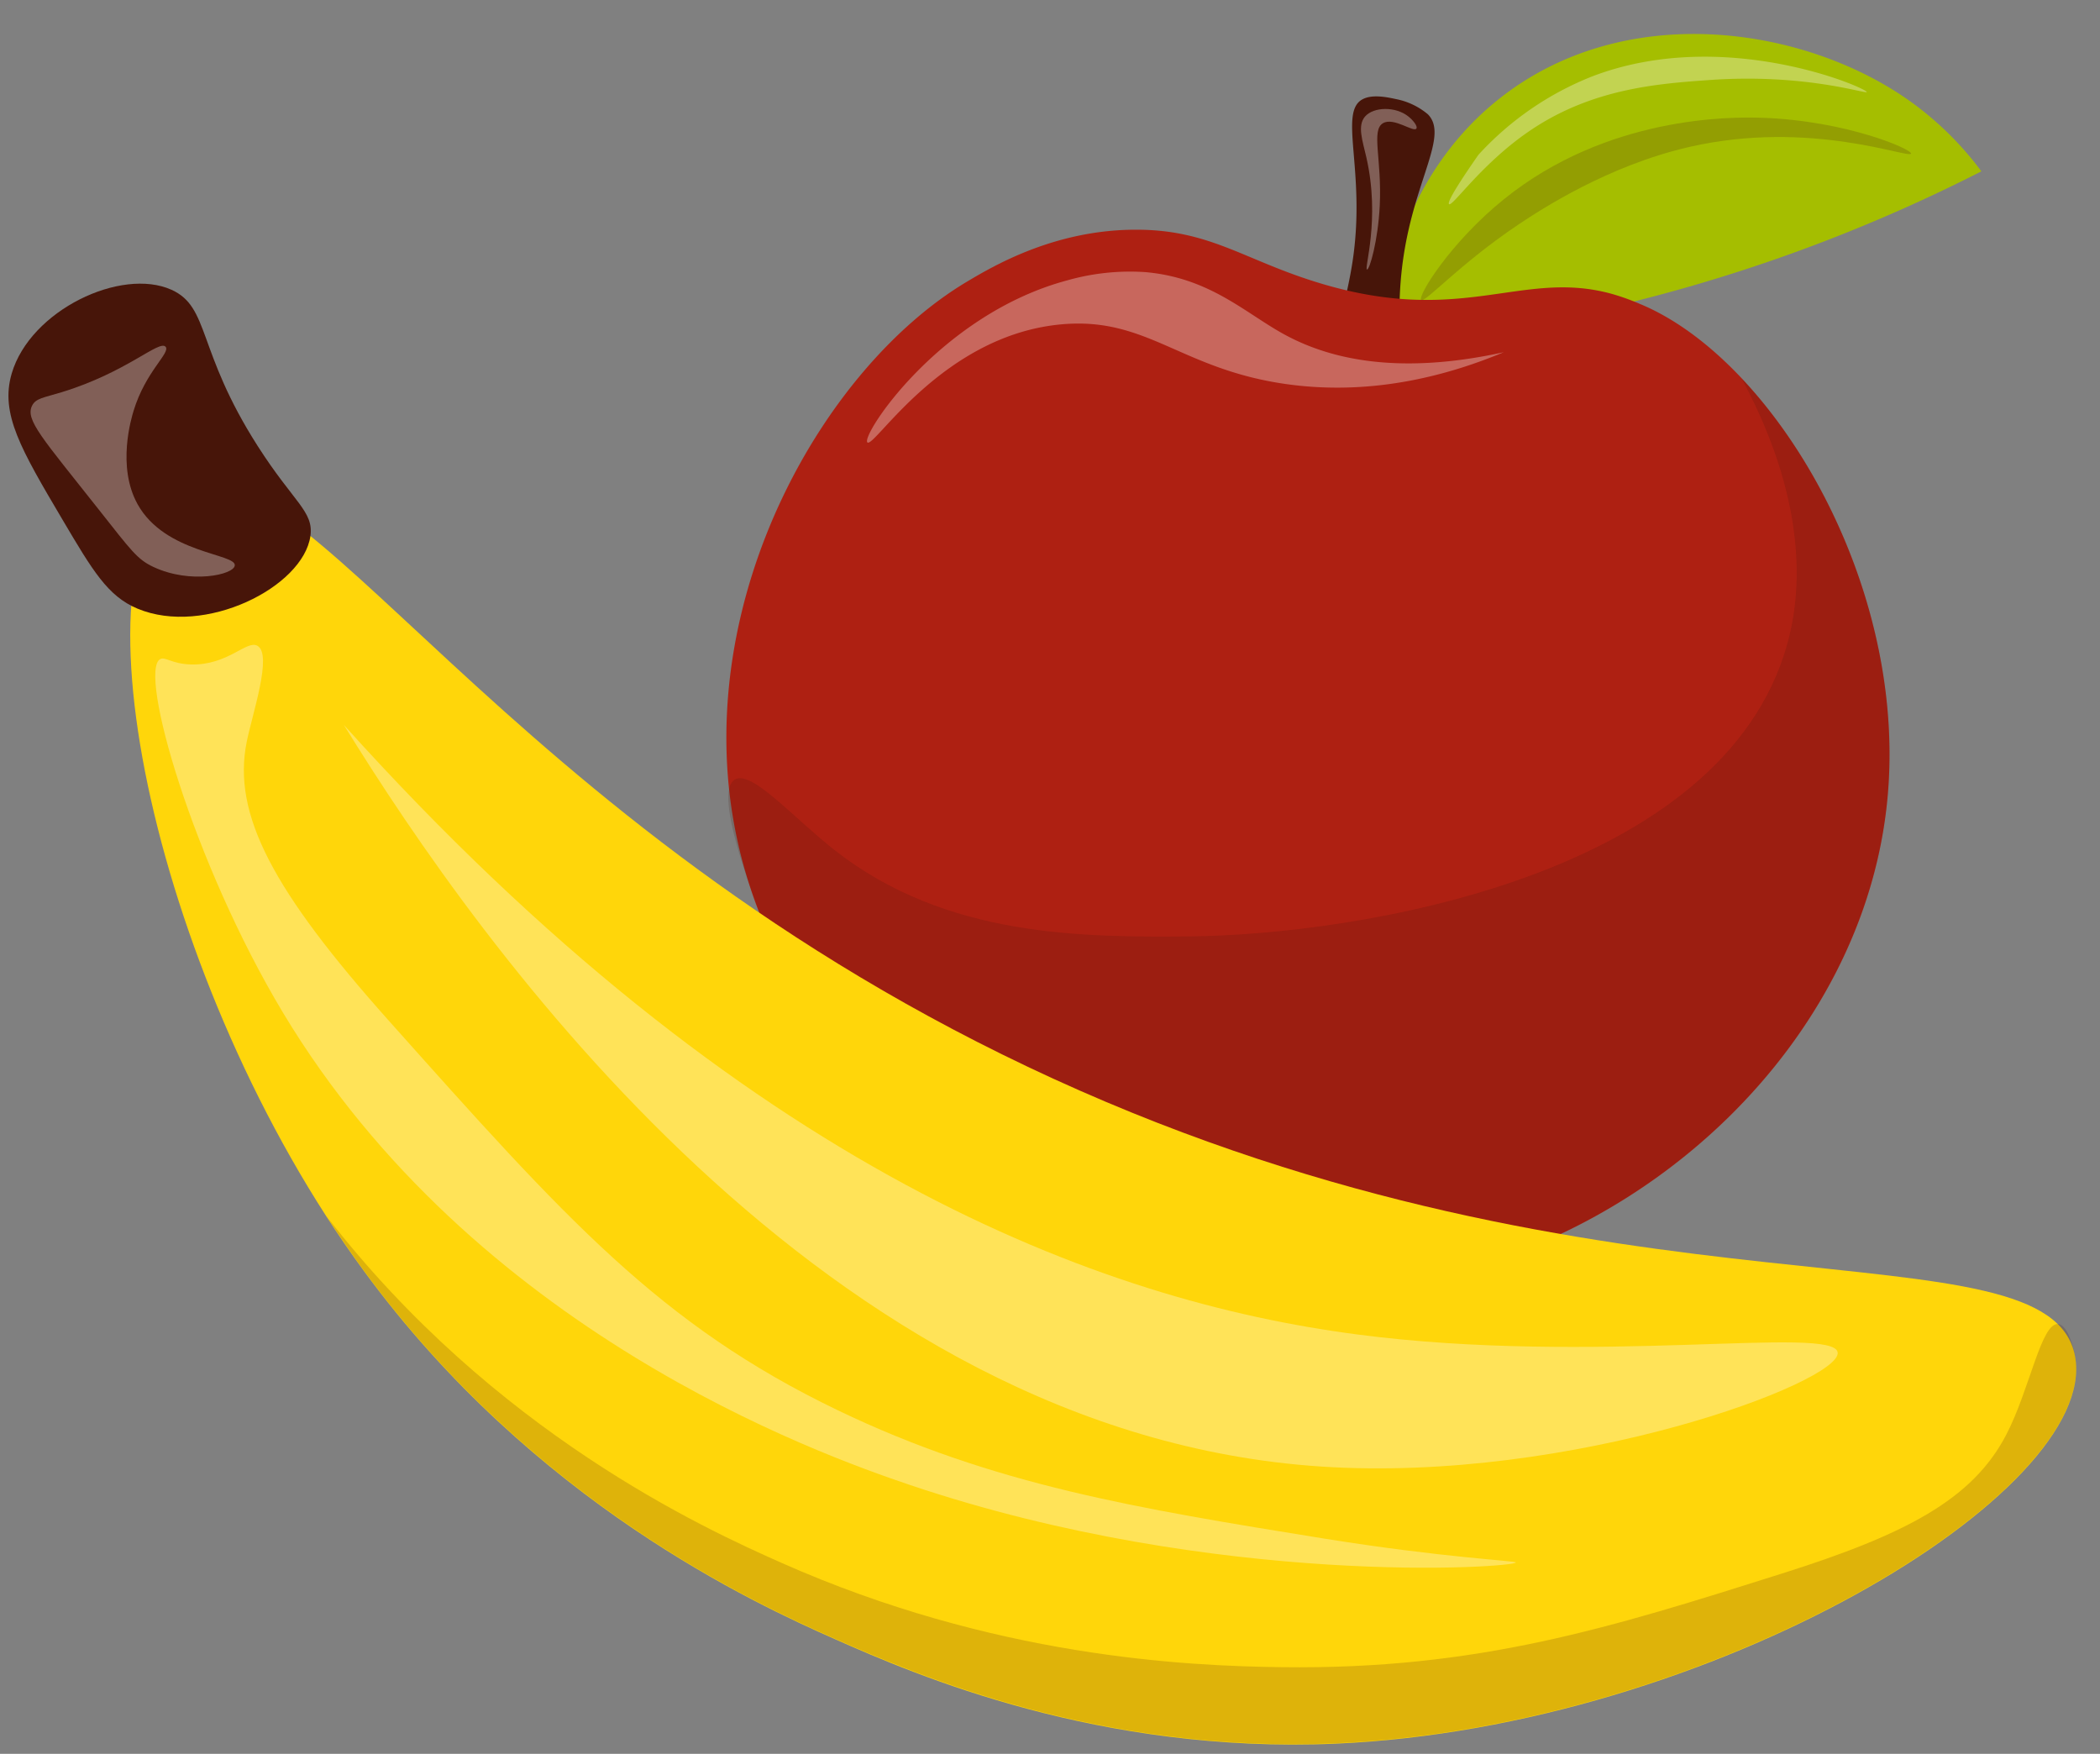 <?xml version="1.0" encoding="UTF-8"?>
<!DOCTYPE svg PUBLIC '-//W3C//DTD SVG 1.0//EN'
          'http://www.w3.org/TR/2001/REC-SVG-20010904/DTD/svg10.dtd'>
<svg height="342.9" preserveAspectRatio="xMidYMid meet" version="1.0" viewBox="46.2 65.2 410.6 342.9" width="410.6" xmlns="http://www.w3.org/2000/svg" xmlns:xlink="http://www.w3.org/1999/xlink" zoomAndPan="magnify"
><rect x="46.2" y="65.2" width="410.6" height="342.9" fill="#808080" stroke="none"/><g data-name="Layer 7"
  ><g id="change1_1"
    ><path d="M315.81,132.48c.3-5.08,2.33-31.22,23.56-48,24.41-19.3,59-14.21,79.57,0A63,63,0,0,1,433.61,98.7a321.64,321.64,0,0,1-76.9,27.56A318.26,318.26,0,0,1,315.81,132.48Z" fill="#a5be00"
    /></g
    ><g id="change2_1" opacity=".19"
    ><path d="M324.08,123.85c-.77-.74,5.69-11.25,16.17-19.7C360.39,87.9,384.51,88,390.86,88.23c16.39.59,29.15,6.14,29,7-.23,1.11-19.62-6.73-43.31-1.31-16,3.66-29.08,12.26-33.39,15.13C331.48,116.88,324.78,124.52,324.08,123.85Z" fill="#471509"
    /></g
    ><g id="change2_4"
    ><path d="M309.81,135.08c-3.36-4.47-.45-9.64.94-19.38,2.47-17.39-2.93-28.7,1.94-31.13,1.94-1,5-.31,6.44,0a13.75,13.75,0,0,1,6.28,3c4,4.14-2.44,12.47-4.75,27.55-2.08,13.49.81,21.68-3.06,23.39C315.25,139.51,311.66,137.55,309.81,135.08Z" fill="#471509"
    /></g
    ><g id="change3_1"
    ><path d="M415.25,221.28c-4.5,48-47.57,87.46-94.69,94.69-60.06,9.23-121.64-34.6-131.06-91-7.3-43.69,17.9-88.07,45.75-104.69,5.05-3,17-10.12,32.87-10.17,14.41-.06,21,5.72,35.22,10.17,28.67,9,40.18-2.5,57.91,2.35a44.8,44.8,0,0,1,5.61,2C392.82,135.37,419.22,179,415.25,221.28Z" fill="#ae2012"
    /></g
    ><g id="change2_3" opacity=".18"
    ><path d="M386.74,139.2c14.22,26.41,10.95,44.54,8.95,51.79-12.58,45.62-84.19,57-117,57.29-20.41.14-47.38.33-69.26-16.83-8.23-6.45-16.31-15.81-19.57-13.83-3.56,2.18,1.12,16.49,6,29,19.35,45.39,72.58,77.3,124.68,69.3,47.12-7.23,90.19-46.64,94.69-94.69C418.19,190,404.53,158.08,386.74,139.2Z" fill="#471509"
    /></g
    ><g id="change4_1"
    ><path d="M451.93,330.43c4.81,26.44-71.19,72.49-144.58,75.68-46.19,2-82-13.37-97.85-20.41-15.64-6.93-59-26.75-92.2-72.07-41-55.93-57.91-138.94-36-152.2,22.92-13.87,61.76,64.74,170.82,114.66C362.21,326.48,447,303.28,451.93,330.43Z" fill="#ffd60a"
    /></g
    ><g id="change2_2" opacity=".18"
    ><path d="M451.93,330.35c-.17-1-1.29-6.11-3.33-6.28-3.3-.28-5.56,12.87-10.13,21.64-6.6,12.69-19.73,19.51-43.82,27.13-33.62,10.63-59.5,18.81-97.82,18.32-18.92-.24-56.37-2-97.85-20.41-15.12-6.7-56.15-25.46-88.87-67.67q3.47,5.37,7.19,10.47c33.21,45.32,76.56,65.14,92.2,72.07,15.89,7,51.66,22.42,97.85,20.41C380.74,402.84,456.74,356.79,451.93,330.35Z" fill="#471509"
    /></g
    ><g id="change2_5"
    ><path d="M73.09,184.2c-5.82-2.43-8.77-7.41-14.66-17.38-8.14-13.78-12.25-20.74-9.94-28.6,3.64-12.38,21.41-20.8,31.25-16.36,7.53,3.41,4.89,11.83,16.83,30.52,7.09,11.11,11,12.8,10.32,17.63C105.46,180,86.21,189.68,73.09,184.2Z" fill="#471509"
    /></g
    ><g id="change5_1" opacity=".32"
    ><path d="M113.43,206.93c26.71,43.35,94,138.62,191.08,145,49.16,3.25,101.74-16.55,101-22.3-.72-5.35-47.47,2.56-93.91-3.52C261.54,319.59,192,294.19,113.43,206.93Z" fill="#fff"
    /></g
    ><g id="change5_5" opacity=".32"
    ><path d="M340.23,134.06c-21.49,4.72-34.75,1-43-3.52-7.61-4.18-14.48-11-27-12.13A44.78,44.78,0,0,0,254.93,120c-25,6.66-40.43,30.37-39.14,31.69s14.6-21,38-23.08c16.84-1.5,23.32,8.88,44.22,11.73C315.19,142.68,330.13,138.27,340.23,134.06Z" fill="#fff"
    /></g
    ><g id="change5_2" opacity=".32"
    ><path d="M335.27,95.46a60,60,0,0,1,22.44-15.4c25.85-9.77,53.61,2.43,53.48,3.13-.09.46-12-3.68-30.79-2.34-9.85.7-22.61,1.61-34.69,9.65-9.68,6.44-15.49,15.16-16.18,14.61C329,104.69,332.32,99.7,335.27,95.46Z" fill="#fff"
    /></g
    ><g id="change5_6" opacity=".32"
    ><path d="M313.49,117.89c-.65-.07,2.65-9.71-.13-21.91-.75-3.3-1.81-6.19-.26-8,1.69-1.93,6-2,8.48,0,.9.71,1.85,1.9,1.56,2.35-.53.83-4.41-2.27-6.52-1.05-2.39,1.39-.19,7-.65,16.18C315.63,112.27,314,117.94,313.49,117.89Z" fill="#fff"
    /></g
    ><g id="change5_3" opacity=".32"
    ><path d="M76.23,176.06c-3.2-1.49-4.34-3.17-10.7-11.21-11-13.94-14.47-17.58-13.05-20.35.73-1.43,2.19-1.53,5.75-2.61C71,138,77.32,131.59,78.58,133c1,1.18-3.9,4.77-6.26,12.52-.42,1.38-3.32,10.87.78,18.26,5.38,9.7,19.4,9.65,19,12C91.87,177.6,83.41,179.42,76.23,176.06Z" fill="#fff"
    /></g
    ><g id="change5_4" opacity=".32"
    ><path d="M224.14,355.54c-18.32-6.18-85.3-30.26-122.61-92.35-17.62-29.34-28.37-66.77-24-69.13,1-.52,2.21.94,6,1.05,7.23.21,10.9-4.84,13-3.65,3,1.65-1,13.34-2.09,18.78-2.88,14.19,5.18,29.19,27.78,54.52,34.57,38.74,53,59.43,87.79,76.17C240.45,355.58,268.58,360.11,305,366c23.48,3.78,37.6,4.34,37.57,4.69C342.49,371.67,284.38,375.85,224.14,355.54Z" fill="#fff"
    /></g
  ></g
></svg
>
